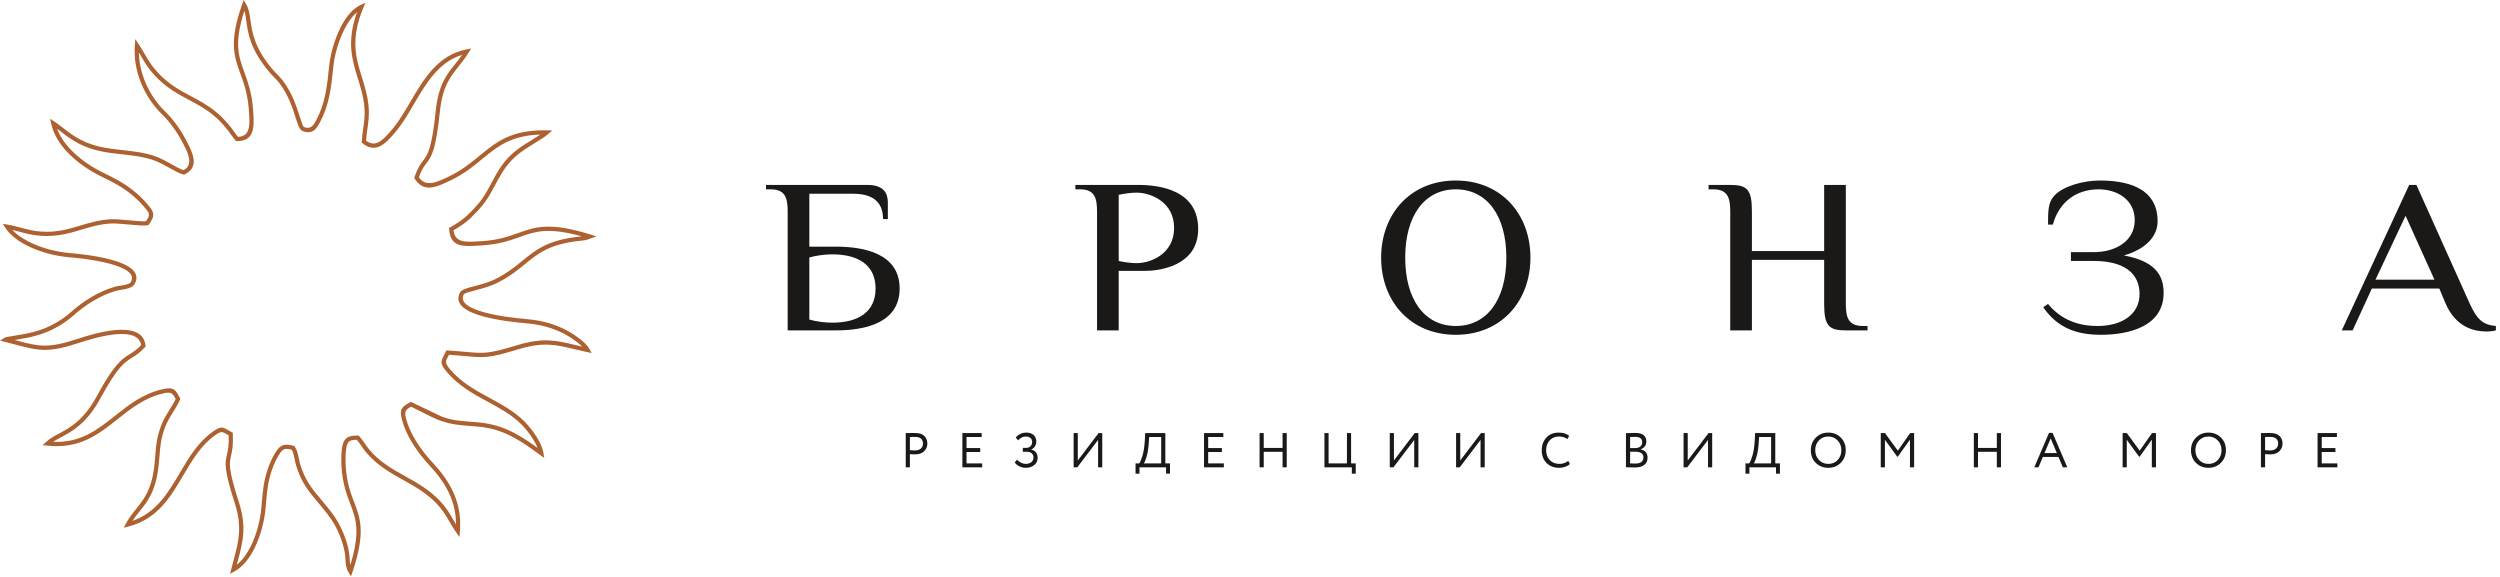 <?xml version="1.0" encoding="UTF-8"?> <svg xmlns="http://www.w3.org/2000/svg" width="594" height="137" viewBox="0 0 594 137" fill="none"><path fill-rule="evenodd" clip-rule="evenodd" d="M208.035 68.551C208.035 74.049 204.029 76.668 197.735 76.668C196.018 76.668 194.016 76.406 192.299 75.935V61.167C194.016 60.696 196.018 60.434 197.735 60.434C204.029 60.434 208.035 63.052 208.035 68.551ZM182 43.938V44.985H183.144C186.578 44.985 187.15 47.08 187.15 50.222V78.501H198.593C205.174 78.501 213.756 76.93 213.756 68.551C213.756 60.172 205.174 58.601 198.593 58.601H192.299V46.033H202.656C207.233 46.033 209.809 47.866 209.809 52.055H210.952V48.127C210.952 46.033 210.094 43.938 206.089 43.938H182ZM270.098 62.528C268.668 62.528 266.951 62.267 265.807 62.005V46.294C266.951 46.033 268.668 45.771 270.098 45.771C273.245 45.771 278.967 47.866 278.967 54.15C278.967 60.434 273.245 62.528 270.098 62.528ZM265.807 64.361H272.101C275.248 64.361 284.689 63.314 284.689 54.411C284.689 44.985 275.248 43.938 270.384 43.938H255.507V44.985H256.652C260.085 44.985 260.657 47.08 260.657 50.222V78.501H265.807V64.361ZM357.91 61.219C357.91 71.169 353.332 77.453 345.894 77.453C338.456 77.453 333.878 71.169 333.878 61.219C333.878 51.27 338.456 44.985 345.894 44.985C353.332 44.985 357.91 51.27 357.91 61.219ZM328.156 61.219C328.156 71.483 335.022 79.548 345.894 79.548C356.766 79.548 363.632 71.483 363.632 61.219C363.632 50.955 356.766 42.891 345.894 42.891C335.022 42.891 328.156 50.955 328.156 61.219ZM438.569 43.938H433.42V59.648H416.254V50.222C416.254 44.985 415.11 43.938 411.105 43.938H405.955V44.985H407.099C410.533 44.985 411.105 47.08 411.105 50.222V78.501H416.254V61.743H433.42V72.216C433.42 77.453 434.564 78.501 438.569 78.501H443.719V77.453H442.575C439.141 77.453 438.569 75.359 438.569 72.216V43.938ZM492.05 62.005H497.486C504.638 62.005 508.357 64.885 508.357 69.86C508.357 74.573 504.352 77.453 498.344 77.453C492.908 77.453 489.189 75.359 486.615 72.216L485.47 73.002C488.903 77.977 493.481 79.548 499.203 79.548C505.496 79.548 514.079 77.715 514.079 69.598C514.079 65.147 511.791 62.005 504.638 60.696C510.074 59.125 512.649 55.982 512.649 52.578C512.649 44.2 504.638 42.891 498.916 42.891C494.911 42.891 490.105 44.252 488.045 46.556C486.614 48.127 486.615 50.222 486.615 53.364H487.758C489.189 48.127 493.194 44.985 498.63 44.985C502.922 44.985 507.213 47.342 507.213 52.317C507.213 57.292 502.635 59.91 497.486 59.91H492.05V62.005ZM593.022 77.453C589.875 77.191 588.502 75.882 586.728 71.954L574.14 43.938H572.424L556.403 78.501H558.977L563.555 68.551H579.576L581.006 71.954C583.524 77.977 588.159 78.762 590.734 78.762C591.592 78.762 592.45 78.658 593.022 78.501V77.453ZM571.565 51.27L578.431 66.456H564.413L571.565 51.27Z" fill="#1B1918"></path><path fill-rule="evenodd" clip-rule="evenodd" d="M216.191 107.911V111.037H215.203V102.901C215.528 102.901 215.873 102.897 216.238 102.89C216.602 102.882 216.966 102.878 217.33 102.878C218.399 102.878 219.166 103.118 219.631 103.599C220.104 104.071 220.34 104.672 220.34 105.4C220.34 106.105 220.085 106.71 219.573 107.213C219.077 107.709 218.357 107.957 217.411 107.957C216.915 107.957 216.509 107.942 216.191 107.911ZM217.423 103.808C217.284 103.808 216.873 103.816 216.191 103.831V106.969C216.679 107.008 217.074 107.027 217.376 107.027C217.973 107.027 218.442 106.882 218.783 106.591C219.124 106.301 219.294 105.9 219.294 105.389C219.294 104.885 219.137 104.496 218.823 104.221C218.51 103.946 218.043 103.808 217.423 103.808ZM233.366 111.037H228.659V102.901H233.25V103.831H229.647V106.458H232.902V107.388H229.647V110.107H233.366V111.037ZM243.766 111.153C243.2 111.153 242.675 111.033 242.191 110.793C241.707 110.553 241.345 110.247 241.105 109.875L241.651 109.212C241.906 109.515 242.226 109.759 242.61 109.945C242.993 110.131 243.359 110.224 243.708 110.224C244.266 110.224 244.713 110.084 245.05 109.805C245.387 109.526 245.556 109.146 245.556 108.666C245.556 108.263 245.416 107.942 245.137 107.701C244.859 107.461 244.467 107.341 243.964 107.341H243.022V106.411H243.894C244.25 106.411 244.564 106.284 244.835 106.028C245.106 105.757 245.242 105.427 245.242 105.04C245.242 104.621 245.106 104.296 244.835 104.064C244.564 103.831 244.208 103.715 243.766 103.715C243.045 103.715 242.429 104.017 241.918 104.621L241.337 103.971C241.616 103.599 241.98 103.308 242.429 103.099C242.879 102.89 243.359 102.785 243.871 102.785C244.591 102.785 245.165 102.977 245.591 103.361C246.017 103.744 246.23 104.273 246.23 104.947C246.23 105.327 246.127 105.685 245.922 106.022C245.717 106.359 245.428 106.621 245.056 106.807V106.841C245.529 106.935 245.895 107.153 246.154 107.498C246.414 107.843 246.544 108.263 246.544 108.759C246.544 109.495 246.272 110.076 245.73 110.502C245.188 110.936 244.533 111.153 243.766 111.153ZM260.906 104.529L255.967 111.037H255.095V102.901H256.083V109.41L261.023 102.901H261.894V111.037H260.906V104.529ZM270.737 112.548H269.807V110.107H270.678C270.934 109.782 271.198 109.15 271.469 108.213C271.748 107.275 271.93 106.047 272.015 104.529L272.096 102.901H276.885V110.107H277.989V112.548H277.059V111.037H270.737V112.548ZM273.049 103.831L272.945 105.284C272.867 106.485 272.701 107.539 272.445 108.445C272.205 109.298 271.98 109.852 271.771 110.107H275.897V103.831H273.049ZM290.783 111.037H286.076V102.901H290.666V103.831H287.064V106.458H290.318V107.388H287.064V110.107H290.783V111.037ZM305.727 111.037H304.739V107.353H300.264V111.037H299.276V102.901H300.264V106.423H304.739V102.901H305.727V111.037ZM321.194 111.037H314.685V102.901H315.673V110.107H320.031V102.901H321.019V110.107H322.123V112.548H321.194V111.037ZM336.021 104.529L331.082 111.037H330.21V102.901H331.198V109.41L336.137 102.901H337.009V111.037H336.021V104.529ZM351.779 104.529L346.839 111.037H345.967V102.901H346.955V109.41L351.895 102.901H352.767V111.037H351.779V104.529ZM372.615 109.503L373.01 110.247C372.739 110.526 372.371 110.746 371.906 110.909C371.441 111.072 370.953 111.153 370.442 111.153C369.225 111.153 368.23 110.774 367.455 110.014C366.696 109.24 366.316 108.225 366.316 106.969C366.316 105.761 366.68 104.765 367.408 103.982C368.137 103.184 369.125 102.785 370.372 102.785C371.403 102.785 372.228 103.049 372.848 103.576L372.394 104.319C371.852 103.916 371.182 103.715 370.384 103.715C369.5 103.715 368.776 104.017 368.21 104.621C367.645 105.218 367.362 106.001 367.362 106.969C367.362 107.938 367.652 108.724 368.234 109.328C368.83 109.925 369.597 110.224 370.535 110.224C371.325 110.224 372.018 109.983 372.615 109.503ZM386.327 111.025V102.913C387.404 102.882 388.148 102.867 388.559 102.867C389.442 102.867 390.099 103.043 390.529 103.395C390.959 103.748 391.174 104.242 391.174 104.877C391.174 105.35 391.05 105.745 390.802 106.063C390.554 106.38 390.213 106.613 389.779 106.76V106.783C390.306 106.868 390.718 107.078 391.017 107.411C391.315 107.744 391.464 108.178 391.464 108.713C391.464 109.487 391.201 110.074 390.674 110.473C390.147 110.872 389.426 111.072 388.512 111.072C387.621 111.072 386.893 111.056 386.327 111.025ZM388.628 107.33H387.315V110.096C387.633 110.127 388.051 110.142 388.57 110.142C389.182 110.142 389.653 110.016 389.982 109.764C390.312 109.513 390.476 109.143 390.476 108.655C390.476 108.228 390.316 107.901 389.994 107.672C389.673 107.444 389.217 107.33 388.628 107.33ZM388.535 103.796C388.303 103.796 387.896 103.808 387.315 103.831V106.458H388.617C389.074 106.458 389.45 106.336 389.744 106.092C390.039 105.848 390.186 105.516 390.186 105.098C390.186 104.23 389.636 103.796 388.535 103.796ZM405.827 104.529L400.888 111.037H400.016V102.901H401.004V109.41L405.943 102.901H406.815V111.037H405.827V104.529ZM415.657 112.548H414.727V110.107H415.599C415.855 109.782 416.118 109.15 416.389 108.213C416.668 107.275 416.85 106.047 416.935 104.529L417.017 102.901H421.805V110.107H422.909V112.548H421.979V111.037H415.657V112.548ZM417.97 103.831L417.865 105.284C417.788 106.485 417.621 107.539 417.365 108.445C417.125 109.298 416.901 109.852 416.691 110.107H420.817V103.831H417.97ZM430.252 106.969C430.252 105.791 430.643 104.8 431.426 103.994C432.209 103.188 433.2 102.785 434.401 102.785C435.594 102.785 436.582 103.177 437.365 103.959C438.155 104.742 438.55 105.745 438.55 106.969C438.55 108.162 438.155 109.162 437.365 109.968C436.575 110.758 435.587 111.153 434.401 111.153C433.216 111.153 432.224 110.762 431.426 109.979C430.643 109.197 430.252 108.193 430.252 106.969ZM431.298 106.969C431.298 107.884 431.596 108.658 432.193 109.294C432.79 109.914 433.526 110.224 434.401 110.224C435.316 110.224 436.059 109.914 436.633 109.294C437.214 108.674 437.504 107.899 437.504 106.969C437.504 106.039 437.206 105.265 436.609 104.645C436.013 104.025 435.277 103.715 434.401 103.715C433.51 103.715 432.77 104.021 432.181 104.633C431.593 105.245 431.298 106.024 431.298 106.969ZM447.857 111.037H446.869V102.901H447.869L450.926 107.074L453.855 102.901H454.796V111.037H453.808V104.459L450.926 108.503H450.775L447.857 104.494V111.037ZM475.435 111.037H474.447V107.353H469.972V111.037H468.985V102.901H469.972V106.423H474.447V102.901H475.435V111.037ZM484.347 111.037H483.347L486.845 102.855H487.694L491.192 111.037H490.135L489.089 108.573H485.381L484.347 111.037ZM488.705 107.643L487.241 104.168L485.776 107.643H488.705ZM505.323 111.037H504.335V102.901H505.334L508.391 107.074L511.32 102.901H512.261V111.037H511.273V104.459L508.391 108.503H508.24L505.323 104.494V111.037ZM520.58 106.969C520.58 105.791 520.971 104.8 521.754 103.994C522.537 103.188 523.528 102.785 524.729 102.785C525.922 102.785 526.91 103.177 527.693 103.959C528.483 104.742 528.878 105.745 528.878 106.969C528.878 108.162 528.483 109.162 527.693 109.968C526.903 110.758 525.915 111.153 524.729 111.153C523.544 111.153 522.552 110.762 521.754 109.979C520.971 109.197 520.58 108.193 520.58 106.969ZM521.626 106.969C521.626 107.884 521.924 108.658 522.521 109.294C523.118 109.914 523.854 110.224 524.729 110.224C525.644 110.224 526.387 109.914 526.961 109.294C527.542 108.674 527.832 107.899 527.832 106.969C527.832 106.039 527.534 105.265 526.938 104.645C526.341 104.025 525.605 103.715 524.729 103.715C523.838 103.715 523.098 104.021 522.509 104.633C521.921 105.245 521.626 106.024 521.626 106.969ZM538.185 107.911V111.037H537.197V102.901C537.523 102.901 537.868 102.897 538.232 102.89C538.596 102.882 538.96 102.878 539.324 102.878C540.393 102.878 541.161 103.118 541.626 103.599C542.098 104.071 542.334 104.672 542.334 105.4C542.334 106.105 542.079 106.71 541.567 107.213C541.072 107.709 540.351 107.957 539.406 107.957C538.91 107.957 538.503 107.942 538.185 107.911ZM539.417 103.808C539.278 103.808 538.867 103.816 538.185 103.831V106.969C538.673 107.008 539.069 107.027 539.371 107.027C539.967 107.027 540.436 106.882 540.777 106.591C541.118 106.301 541.288 105.9 541.288 105.389C541.288 104.885 541.132 104.496 540.818 104.221C540.504 103.946 540.037 103.808 539.417 103.808ZM555.361 111.037H550.654V102.901H555.244V103.831H551.642V106.458H554.896V107.388H551.642V110.107H555.361V111.037Z" fill="#1B1918"></path><path fill-rule="evenodd" clip-rule="evenodd" d="M85.364 103.647C85.943 104.29 86.358 104.894 86.763 105.483C87.068 105.926 87.367 106.361 87.73 106.796C90.206 109.76 93.211 111.439 96.251 113.138C99.088 114.723 101.956 116.325 104.509 118.996C105.961 120.516 106.723 121.826 107.561 123.27C107.809 123.696 108.064 124.135 108.346 124.594C108.354 121.798 107.719 119.362 106.713 117.206C105.518 114.645 103.794 112.464 101.998 110.538C100.572 109.008 99.061 107.101 97.817 105.02C96.786 103.294 95.938 101.447 95.47 99.592C94.837 97.081 95.584 96.646 97.292 95.655L97.603 95.474L105.062 99.031C107.583 99.886 109.277 100.014 111.506 100.181C112.265 100.238 113.087 100.299 114.077 100.401C117.182 100.722 119.742 101.606 122.11 102.835C124.057 103.845 125.861 105.079 127.73 106.422C127.471 105.768 127.119 105.099 126.724 104.454C125.772 102.902 124.575 101.499 123.782 100.729C121.457 98.47 118.66 96.953 115.847 95.426C112.38 93.545 108.887 91.649 106.095 88.301C104.473 86.356 104.746 85.831 105.532 84.318C105.648 84.095 105.777 83.846 105.914 83.56L106.059 83.254L106.397 83.275C108.174 83.384 109.594 83.512 110.773 83.618C115.022 84 116.037 84.092 122.778 82.051C129.046 80.153 131.926 80.838 136.827 82.004C137.316 82.12 137.825 82.241 138.355 82.364C137.974 81.983 137.505 81.584 136.991 81.192C135.797 80.281 134.376 79.424 133.228 78.903C131.826 78.268 130.538 77.813 129.182 77.481C127.814 77.147 126.371 76.932 124.668 76.779C122.784 76.61 118.368 76.171 114.738 75.165C110.826 74.081 107.8 72.325 109.302 69.482C109.661 68.802 111.057 68.432 112.804 67.971C114.314 67.572 116.11 67.097 117.576 66.371C120.474 64.938 122.366 63.392 124.133 61.949C127.357 59.315 130.179 57.01 137.717 56.217C137.869 56.217 138.1 56.179 138.26 56.164C130.181 53.914 127.132 55.005 123.483 56.311C121.141 57.149 118.561 58.072 114.342 58.315L113.744 58.351C109.977 58.58 106.996 58.761 106.722 54.467L106.701 54.152L106.979 53.997C107.837 53.519 108.638 53.035 109.397 52.495C110.148 51.96 110.86 51.367 111.549 50.666C113.046 49.142 113.918 48.166 114.701 47.032C115.482 45.901 116.197 44.575 117.376 42.358C120.181 37.082 122.658 35.548 126.343 33.265C126.971 32.876 127.636 32.464 128.396 31.972C121.39 32.172 118.152 34.835 114.581 37.772C112.444 39.53 110.19 41.384 106.975 42.9L106.693 43.033C103.736 44.432 100.658 45.888 98.545 42.465L98.42 42.263L98.496 42.04C99.235 39.86 99.907 38.981 100.532 38.162C101.629 36.727 102.571 35.493 103.532 26.323C104.176 20.175 106.055 17.819 108.147 15.194C108.688 14.516 109.244 13.819 109.791 13.036C104.219 14.716 101.19 19.883 98.306 24.803C96.97 27.083 95.663 29.311 94.148 31.145C92.774 32.807 91.583 34.093 90.349 34.707C89.013 35.372 87.684 35.27 86.151 34.058L85.95 33.899L85.96 33.645C86.005 32.516 86.15 31.532 86.296 30.545C86.532 28.936 86.77 27.318 86.556 25.162C86.322 22.807 85.676 20.73 85.036 18.669C83.662 14.243 82.309 9.887 84.837 2.897C83.684 3.842 82.682 5.275 81.853 6.9C80.381 9.785 79.471 13.244 79.217 15.704L79.188 15.987C78.703 20.692 78.282 24.776 76.06 28.966L76.014 29.054C75.322 30.362 74.389 32.124 71.871 31.12C71.165 30.839 70.778 29.629 70.231 27.919C69.531 25.727 68.541 22.634 66.518 19.926C66.006 19.241 65.53 18.758 65.056 18.276C64.691 17.906 64.327 17.536 63.95 17.087C59.45 11.719 58.925 7.899 58.526 4.993C58.402 4.092 58.291 3.285 58.07 2.561C55.559 10.294 56.687 13.399 58.06 17.173C58.912 19.517 59.855 22.111 60.137 26.14L60.153 26.371C60.212 27.217 60.272 28.06 60.266 28.877C60.246 31.483 59.57 33.542 56.305 33.518L56.07 33.516L55.921 33.339C55.457 32.785 55.126 32.319 54.797 31.854C54.447 31.363 54.1 30.873 53.542 30.233L53.524 30.21C52.438 28.965 51.965 28.422 50.705 27.384C48.795 25.812 46.856 24.779 44.917 23.745C42.216 22.306 39.511 20.864 36.806 17.973C35.243 16.302 34.467 14.977 33.565 13.437C33.383 13.127 33.197 12.808 32.998 12.477C33.047 14.887 33.569 17.136 34.366 19.15C35.585 22.229 37.443 24.757 39.236 26.479C40.089 27.299 40.997 28.352 41.857 29.518C42.682 30.638 43.466 31.867 44.115 33.097L44.12 33.104C44.384 33.606 44.654 34.117 44.907 34.637C46.203 37.298 46.938 39.938 43.893 41.42L43.729 41.5L43.551 41.455C42.63 41.225 41.532 40.609 40.315 39.926C39.053 39.217 37.656 38.433 36.271 37.981C33.872 37.197 31.456 36.933 29.04 36.668C25.655 36.298 22.267 35.927 18.82 34.16C17.008 33.232 15.706 32.224 14.457 31.258C14.156 31.025 13.859 30.795 13.557 30.569C14.228 32.389 15.393 34.064 16.811 35.548C19.055 37.9 21.925 39.774 24.476 41.01C25.988 41.744 27.263 42.377 28.456 43.074C29.667 43.781 30.805 44.558 32.037 45.575C32.693 46.118 33.165 46.54 33.614 46.988C34.057 47.428 34.469 47.888 35.015 48.513C35.783 49.395 36.27 49.998 36.379 50.724C36.49 51.464 36.195 52.206 35.388 53.311L35.286 53.45L35.115 53.498C34.415 53.69 32.58 53.525 30.655 53.35C29.017 53.202 27.309 53.048 26.291 53.106C23.736 53.253 21.564 53.904 19.392 54.554C16.518 55.415 13.642 56.276 9.823 56.036C7.737 55.905 6.179 55.481 4.65 55.066C4.075 54.909 3.504 54.754 2.916 54.617C4.07 55.861 5.765 56.97 7.752 57.869C10.428 59.078 13.62 59.896 16.739 60.145C17.948 60.241 22.401 60.642 26.21 61.652C30.301 62.737 33.647 64.538 31.984 67.484C31.447 68.437 29.996 68.67 28.724 68.875C28.27 68.948 27.841 69.017 27.531 69.106C25.755 69.619 24.005 70.413 22.367 71.368C20.517 72.445 18.816 73.722 17.38 75.024C16.535 75.79 15.364 76.643 14.059 77.413C12.887 78.105 11.6 78.737 10.331 79.188C9.641 79.434 8.903 79.665 8.144 79.867C7.427 80.058 6.698 80.222 5.978 80.348L3.461 80.779L4.117 80.953C9.139 82.284 11.34 82.867 18.457 80.516C20.203 79.94 23.948 78.741 27.364 78.429C30.982 78.099 34.22 78.763 34.567 82.102L34.59 82.325L34.441 82.49C33.227 83.835 32.307 84.405 31.4 84.968C29.648 86.055 27.939 87.114 23.886 94.599C20.619 100.633 17.184 102.467 14.464 103.919C13.79 104.279 13.162 104.615 12.602 104.983C19.156 105.278 23.202 102.069 27.33 98.795C30.63 96.178 33.981 93.52 38.7 92.46C41.322 91.871 41.728 92.639 42.655 94.392L42.854 94.767L42.757 94.989C42.313 96.002 41.728 96.942 41.132 97.901C40.406 99.072 39.661 100.27 39.178 101.601C38.228 104.224 38.097 105.861 37.918 108.099C37.861 108.82 37.798 109.604 37.696 110.553C37.038 116.669 35.142 119.035 33.196 121.464C32.614 122.191 32.026 122.924 31.473 123.766C37.14 121.821 39.931 117.093 42.715 112.375C44.884 108.7 47.05 105.03 50.569 102.567C52.509 101.21 52.766 101.359 54.539 102.386L55.308 102.826L55.321 103.103C55.454 105.872 55.155 107.16 54.902 108.251C54.476 110.088 54.189 111.324 56.742 119.263C58.657 125.217 57.72 128.726 56.446 133.492L56.259 134.194C57.604 133.12 58.712 131.547 59.591 129.774C61.005 126.922 61.819 123.57 62.073 120.91C62.11 120.528 62.167 119.876 62.221 119.252C62.465 116.445 62.656 114.252 63.668 111.328C63.907 110.637 64.164 109.983 64.452 109.358C64.746 108.722 65.074 108.108 65.45 107.506C65.977 106.662 66.432 106.114 67.105 105.839C67.765 105.569 68.561 105.601 69.754 105.922L69.93 105.969L70.035 106.119C70.58 106.892 70.782 107.885 70.986 108.885C71.077 109.332 71.168 109.781 71.291 110.2C72.438 114.096 74.14 116.127 76.394 118.815C76.707 119.189 77.03 119.574 77.478 120.119C78.289 121.106 79.017 122.026 79.696 123.068C80.379 124.116 81.01 125.286 81.623 126.767C81.903 127.444 82.162 128.171 82.383 128.916C82.592 129.623 82.771 130.354 82.904 131.086C82.989 131.555 83.023 132.063 83.058 132.591V132.593C83.095 133.147 83.133 133.725 83.231 134.252C85.704 126.233 84.569 123.248 83.205 119.664C82.34 117.391 81.386 114.885 81.139 110.807C81.091 110.03 81.073 109.05 81.115 108.097C81.149 107.316 81.225 106.553 81.358 105.934C81.58 104.902 81.95 104.295 82.576 103.927C83.163 103.583 83.924 103.497 84.985 103.481L85.213 103.478L85.364 103.647ZM85.937 106.053C85.589 105.547 85.234 105.03 84.766 104.489C83.996 104.509 83.448 104.578 83.083 104.793C82.723 105.004 82.498 105.412 82.341 106.142C82.219 106.71 82.149 107.415 82.117 108.14C82.077 109.051 82.095 109.996 82.141 110.748C82.379 114.668 83.305 117.1 84.144 119.306C85.653 123.27 86.894 126.534 83.742 135.939L83.419 136.902L82.849 136.06C82.22 135.13 82.134 133.844 82.055 132.658C82.021 132.147 81.988 131.656 81.917 131.263C81.792 130.578 81.622 129.882 81.419 129.199C81.207 128.485 80.961 127.792 80.695 127.148C80.109 125.733 79.506 124.615 78.854 123.615C78.199 122.609 77.492 121.716 76.703 120.756C76.404 120.392 76.005 119.916 75.623 119.46C73.294 116.682 71.534 114.583 70.328 110.483C70.195 110.032 70.098 109.558 70.002 109.085C69.834 108.261 69.667 107.442 69.31 106.845C68.445 106.628 67.889 106.601 67.482 106.767C67.059 106.94 66.722 107.365 66.303 108.037C65.949 108.604 65.64 109.182 65.364 109.779C65.084 110.387 64.838 111.009 64.615 111.655C63.649 114.446 63.462 116.592 63.223 119.338C63.186 119.771 63.146 120.223 63.072 121.005C62.807 123.77 61.961 127.254 60.491 130.219C59.307 132.608 57.712 134.672 55.68 135.787L54.666 136.343L54.951 135.222C55.12 134.559 55.301 133.883 55.475 133.232C56.704 128.629 57.61 125.241 55.786 119.57C53.147 111.365 53.459 110.023 53.922 108.027C54.153 107.033 54.424 105.865 54.33 103.425L54.035 103.255C52.745 102.507 52.558 102.399 51.143 103.389C47.807 105.724 45.695 109.303 43.58 112.886C40.496 118.112 37.405 123.349 30.498 125.105L29.38 125.39L29.934 124.378C30.712 122.958 31.568 121.89 32.413 120.835C34.266 118.522 36.07 116.27 36.697 110.447C36.791 109.569 36.856 108.763 36.915 108.02C37.099 105.708 37.235 104.017 38.234 101.259C38.754 99.825 39.526 98.583 40.279 97.371C40.812 96.512 41.337 95.668 41.737 94.806C41.081 93.564 40.766 93.025 38.92 93.439C34.427 94.449 31.166 97.035 27.955 99.582C23.401 103.194 18.944 106.729 11.216 105.883L10.13 105.764L10.927 105.018C11.791 104.21 12.826 103.657 13.992 103.034C16.593 101.646 19.877 99.892 23.001 94.123C27.181 86.404 29.003 85.274 30.873 84.115C31.677 83.616 32.491 83.112 33.538 81.987C33.141 79.605 30.454 79.154 27.454 79.427C24.163 79.728 20.487 80.906 18.772 81.472C11.374 83.915 9.084 83.309 3.861 81.924C3.032 81.704 2.127 81.465 1.129 81.218L0 80.939L0.977 80.308C1.027 80.276 1.083 80.245 1.138 80.218C1.209 80.184 1.276 80.156 1.32 80.139L1.374 80.117L5.805 79.357C6.508 79.234 7.208 79.076 7.888 78.896C8.614 78.702 9.325 78.48 9.997 78.241C11.2 77.812 12.427 77.21 13.547 76.548C14.803 75.807 15.915 74.999 16.707 74.281C18.196 72.931 19.955 71.61 21.863 70.499C23.562 69.509 25.387 68.682 27.256 68.143C27.634 68.034 28.087 67.961 28.566 67.884C29.615 67.715 30.812 67.522 31.11 66.993C32.271 64.937 29.393 63.536 25.954 62.624C22.233 61.637 17.85 61.243 16.66 61.148C13.429 60.89 10.118 60.041 7.339 58.785C4.652 57.57 2.448 55.966 1.266 54.133L0.656 53.187L1.767 53.366C2.918 53.551 3.91 53.821 4.914 54.094C6.397 54.498 7.909 54.909 9.885 55.033C13.524 55.263 16.316 54.426 19.104 53.591C21.331 52.924 23.557 52.257 26.236 52.103C27.314 52.042 29.065 52.2 30.745 52.352C32.421 52.503 34.025 52.648 34.69 52.561C35.239 51.785 35.447 51.291 35.384 50.873C35.314 50.413 34.907 49.916 34.259 49.174C33.73 48.568 33.331 48.123 32.906 47.7C32.489 47.284 32.037 46.88 31.395 46.35C30.212 45.373 29.116 44.625 27.949 43.943C26.765 43.252 25.517 42.632 24.039 41.915C21.397 40.633 18.419 38.688 16.083 36.241C14.204 34.272 12.735 31.974 12.176 29.426L11.91 28.215L12.945 28.901C13.687 29.394 14.37 29.922 15.07 30.464C16.285 31.404 17.554 32.385 19.276 33.268C22.554 34.949 25.852 35.31 29.146 35.67C31.617 35.94 34.087 36.21 36.582 37.025C38.063 37.509 39.504 38.318 40.806 39.049C41.877 39.65 42.851 40.197 43.617 40.431C45.675 39.31 45.041 37.21 44.004 35.078V35.076C43.763 34.581 43.494 34.072 43.23 33.572L43.226 33.566C42.601 32.381 41.844 31.195 41.046 30.112C40.22 28.991 39.351 27.983 38.539 27.203C36.656 25.393 34.705 22.742 33.43 19.52C32.404 16.928 31.812 13.963 32.035 10.764L32.139 9.279L32.956 10.522C33.545 11.419 34.002 12.199 34.429 12.93C35.303 14.421 36.055 15.705 37.537 17.289C40.126 20.055 42.759 21.459 45.389 22.861C47.372 23.918 49.354 24.975 51.341 26.61C52.682 27.713 53.168 28.271 54.281 29.55L54.299 29.573C54.877 30.234 55.244 30.753 55.613 31.273V31.275C55.884 31.657 56.156 32.041 56.541 32.512C58.775 32.427 59.247 30.851 59.262 28.873C59.268 28.12 59.209 27.28 59.15 26.438L59.133 26.207C58.862 22.317 57.944 19.795 57.115 17.515C55.605 13.363 54.377 9.985 57.536 1.008L57.891 0L58.441 0.915C59.138 2.075 59.312 3.345 59.52 4.859C59.902 7.639 60.404 11.294 64.721 16.442C65.08 16.871 65.426 17.222 65.771 17.573C66.275 18.084 66.779 18.596 67.324 19.325C69.441 22.158 70.463 25.352 71.186 27.613C71.65 29.06 71.977 30.083 72.24 30.188C73.922 30.859 74.612 29.555 75.125 28.586L75.171 28.498C77.303 24.477 77.715 20.485 78.189 15.885L78.218 15.602C78.483 13.037 79.428 9.438 80.956 6.444C82.161 4.083 83.737 2.079 85.649 1.199L86.818 0.661L86.323 1.848C83.195 9.358 84.583 13.828 85.995 18.374C86.65 20.481 87.309 22.605 87.554 25.064C87.781 27.35 87.535 29.025 87.29 30.691C87.159 31.58 87.028 32.468 86.975 33.425C88.058 34.206 88.987 34.262 89.9 33.807C90.973 33.273 92.079 32.07 93.373 30.504C94.847 28.72 96.129 26.533 97.44 24.296C100.64 18.837 104.013 13.083 110.818 11.746L111.944 11.525L111.341 12.503C110.537 13.808 109.72 14.833 108.933 15.819C106.937 18.324 105.144 20.573 104.53 26.426C103.54 35.88 102.519 37.216 101.33 38.772C100.776 39.498 100.181 40.276 99.526 42.134C101.176 44.531 103.769 43.305 106.263 42.125L106.546 41.991C109.655 40.526 111.856 38.715 113.944 36.998C117.905 33.739 121.471 30.806 129.876 30.964L131.245 30.989C130.666 31.462 129.83 32.238 129.24 32.623C128.438 33.147 127.628 33.649 126.87 34.118C123.326 36.313 120.944 37.789 118.264 42.83C117.074 45.068 116.35 46.409 115.526 47.603C114.704 48.794 113.804 49.803 112.264 51.37C111.532 52.116 110.776 52.746 109.978 53.313C109.273 53.816 108.535 54.27 107.752 54.714C108.1 57.688 110.579 57.537 113.685 57.349L114.283 57.313C118.351 57.079 120.864 56.179 123.144 55.364C127.21 53.909 130.561 52.709 140.257 55.706L141.732 56.161C140.981 56.418 139.79 56.913 139.062 57.071C138.862 57.115 138.396 57.16 138.06 57.191L137.819 57.215C130.581 57.978 127.867 60.195 124.766 62.728C122.956 64.207 121.018 65.79 118.02 67.272C116.463 68.042 114.614 68.532 113.059 68.942C111.55 69.341 110.343 69.661 110.19 69.95C109.143 71.933 111.732 73.291 115.005 74.198C118.56 75.184 122.902 75.615 124.754 75.781C126.512 75.939 128.003 76.16 129.417 76.507C130.843 76.856 132.187 77.329 133.641 77.988C134.852 78.537 136.347 79.439 137.6 80.394C138.719 81.248 139.659 82.159 140.064 82.931L140.566 83.886L139.514 83.656C138.431 83.42 137.479 83.194 136.595 82.983C131.859 81.857 129.077 81.195 123.068 83.015C116.151 85.109 115.097 85.014 110.687 84.617C109.617 84.521 108.343 84.406 106.672 84.299L106.424 84.783C105.866 85.857 105.673 86.23 106.866 87.661C109.526 90.852 112.939 92.704 116.327 94.542C119.196 96.099 122.049 97.647 124.482 100.01C125.319 100.823 126.581 102.301 127.581 103.931C128.313 105.126 128.911 106.412 129.113 107.601L129.319 108.814L128.322 108.091C126.047 106.44 123.929 104.91 121.65 103.728C119.384 102.553 116.937 101.707 113.974 101.401C113.059 101.306 112.213 101.242 111.431 101.184C109.121 101.011 107.369 100.879 104.705 99.971C102.791 99.309 99.619 97.551 97.647 96.611C96.501 97.279 96.014 97.641 96.445 99.349C96.887 101.104 97.695 102.859 98.678 104.505C99.881 106.519 101.347 108.368 102.733 109.854C104.587 111.843 106.371 114.104 107.621 116.782C108.878 119.476 109.589 122.578 109.28 126.222L109.162 127.617L108.366 126.466C107.681 125.475 107.173 124.602 106.692 123.773C105.885 122.384 105.152 121.123 103.781 119.688C101.332 117.127 98.533 115.563 95.763 114.015C92.639 112.27 89.55 110.544 86.959 107.441C86.574 106.98 86.259 106.521 85.937 106.053Z" fill="#AD6130"></path></svg> 
